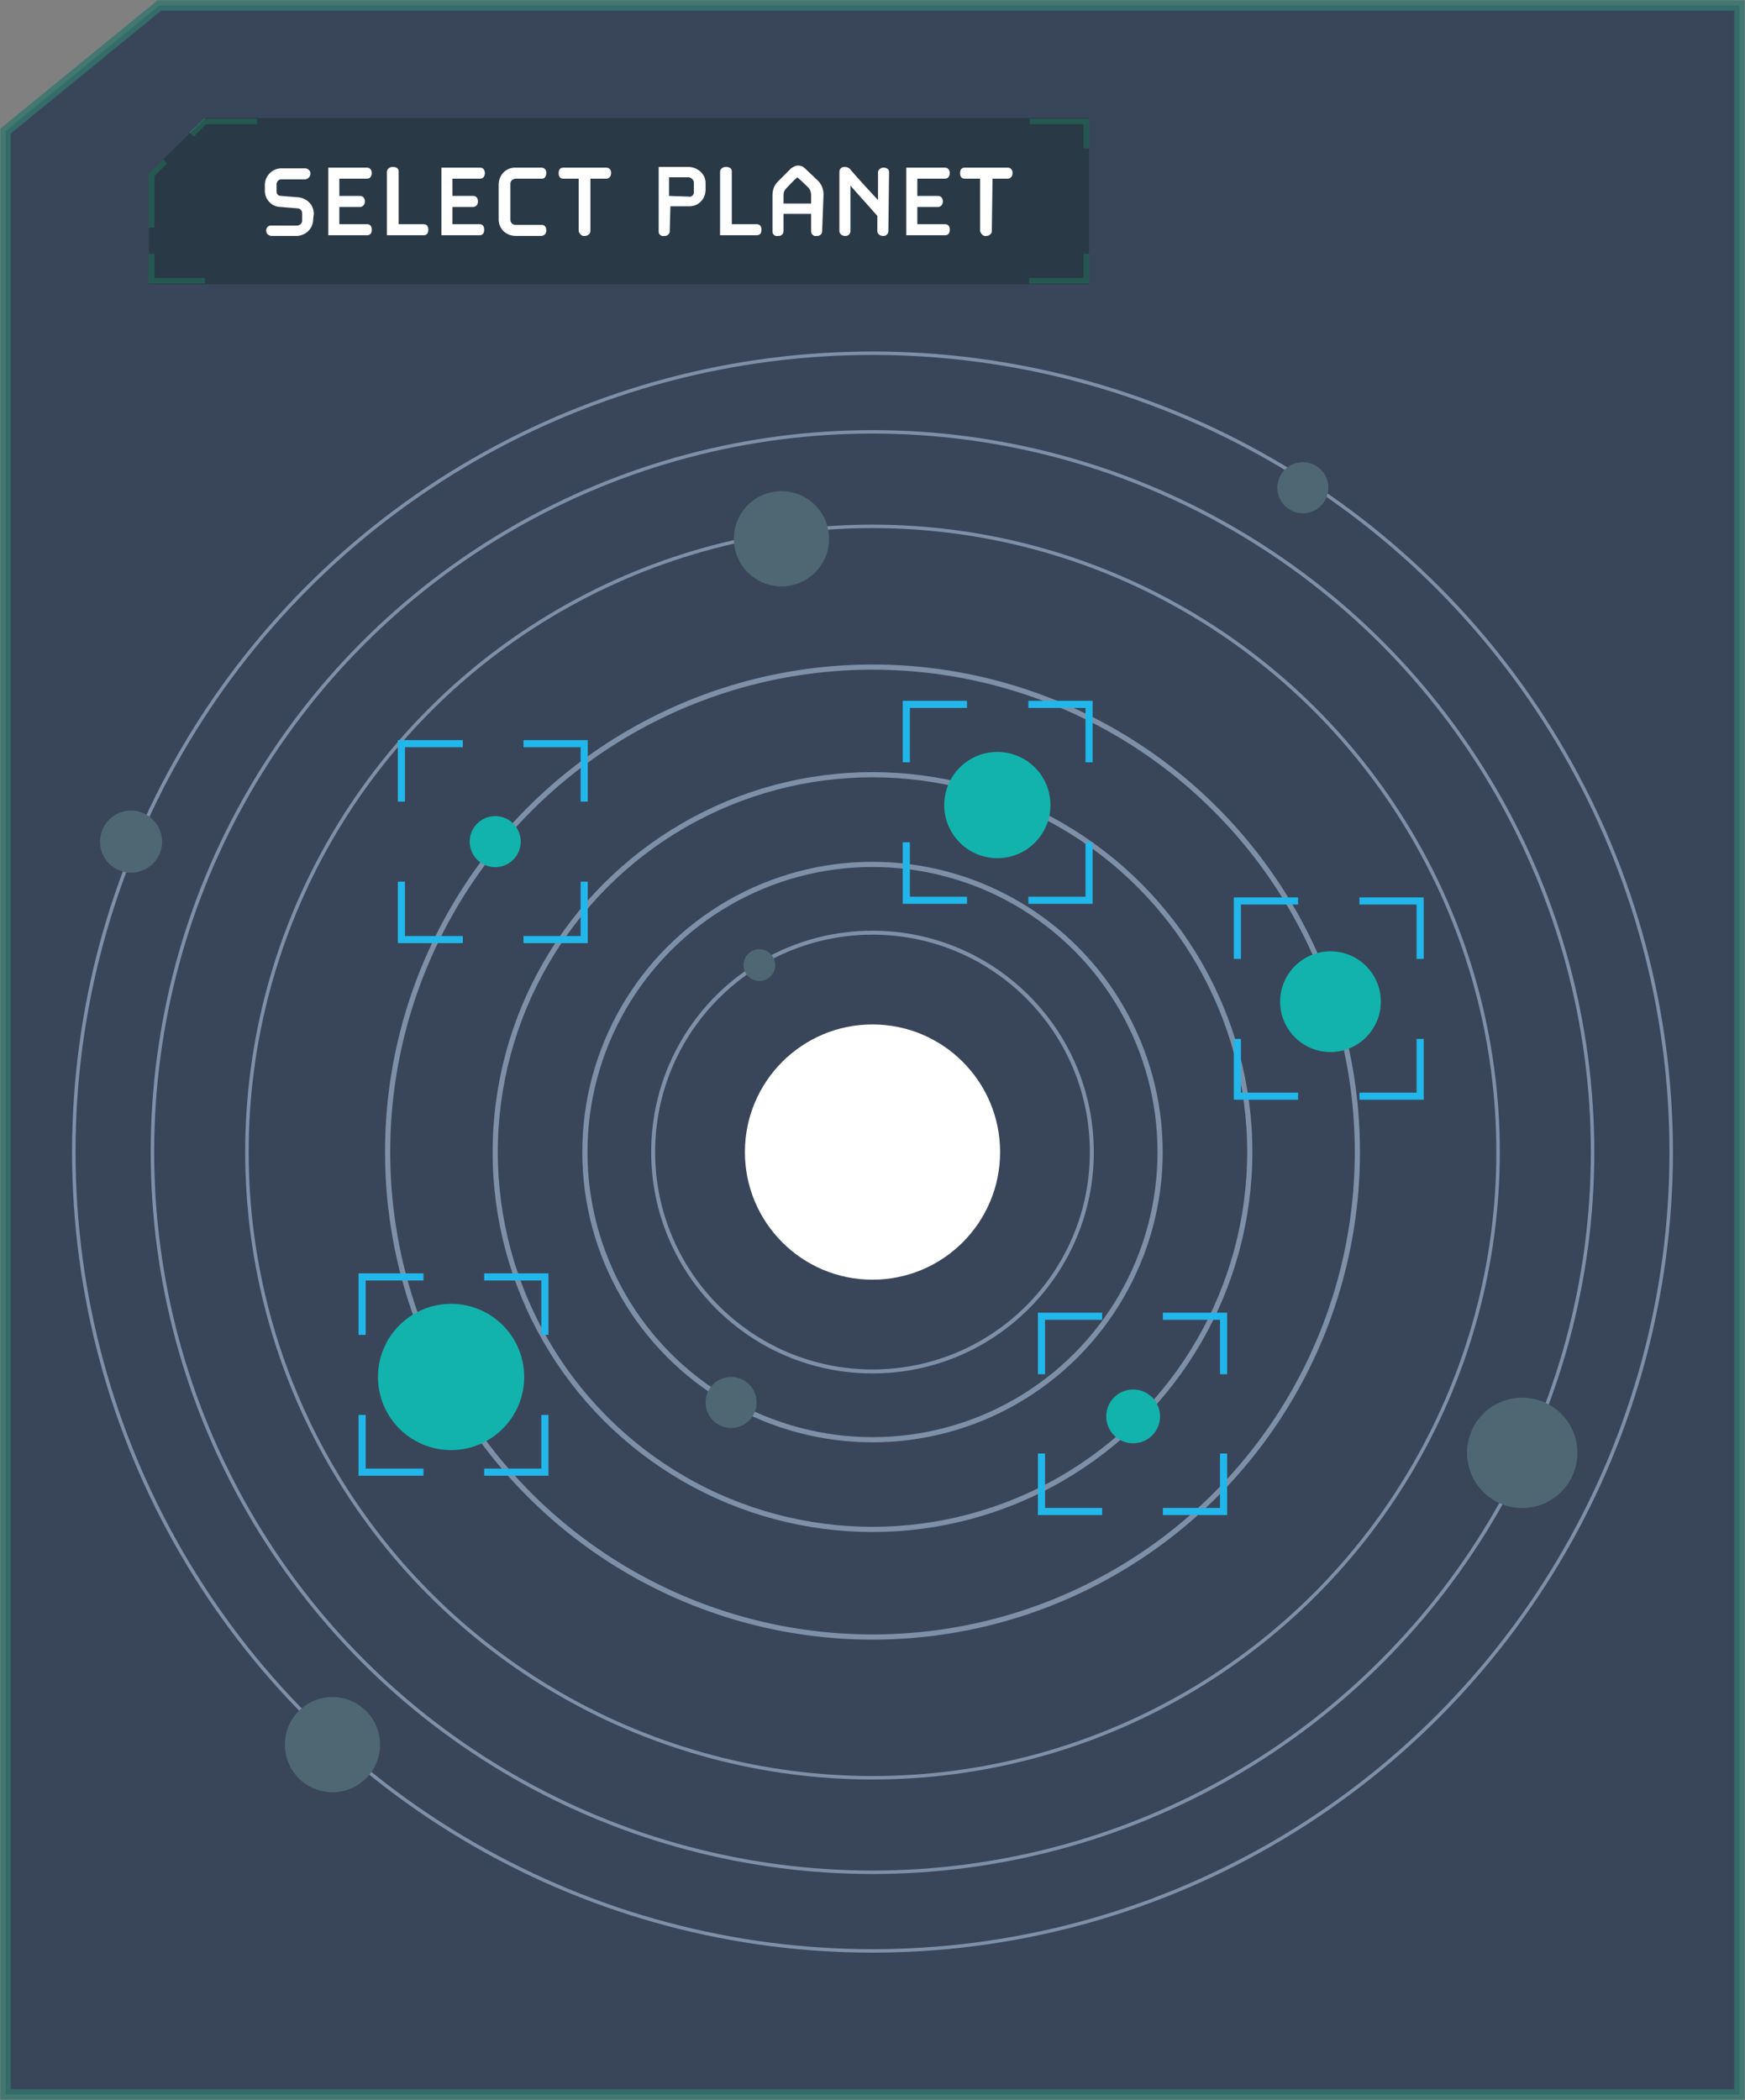 <svg version="1.1" id="Layer_1" xmlns="http://www.w3.org/2000/svg" x="0" y="0" viewBox="0 0 253 304.4" xml:space="preserve"><rect x="0" y="0" width="253" height="304.4" fill="#808080" stroke="none"/><style>.st3{fill:#fff}.st4,.st6{fill:none;stroke:#7e90a8;stroke-width:.75;stroke-miterlimit:10}.st6{stroke-width:.5}.st7{fill:#12b3ac}.st8{fill:#4f6772}</style><path opacity=".8" fill="#273750" stroke="#33766d" stroke-width="1.5" stroke-miterlimit="10" d="M252.2 303.6V.8H23.1L.8 19v284.6z"/><path d="M22.4 33h-.8v-7.9l2.1-2 .5.6-1.8 1.8zm7.3 8.1h-8.1v-4.3h.8v3.5h7.3zm128.2 0h-8.7v-.8h7.9v-3.5h.8zm0-19.6h-.8V18h-7.8v-.8h8.6zM28.1 19.8l-.6-.6 2.1-2h7.7v.8h-7.4z" fill="#33766d"/><path opacity=".35" fill="#102221" d="M157.9 17.1v24.1H21.6V25.1l8.2-8z"/><path class="st3" d="M45.4 31.8c0 1.3-1 2.3-2.3 2.4h-3.7c-.4 0-.8-.3-.8-.7v-.1c0-.4.3-.7.6-.7H43c.4 0 .7-.2.8-.6v-1.2c0-.4-.3-.7-.7-.7l-2.4-.2c-1.3 0-2.3-1.1-2.3-2.3v-.9c0-1.3 1.1-2.4 2.4-2.4h3.4c.4 0 .8.3.8.7v.1c0 .4-.3.7-.7.8h-3.5c-.4 0-.7.3-.7.7v1.1c0 .4.3.6.7.6l2.4.2c1.3.1 2.3 1.1 2.3 2.4l-.1.8zm7.8.7c.5 0 .7.3.7.8s-.2.8-.7.8h-5.6v-9.8h5.6c.5 0 .7.4.7.8s-.2.8-.7.8h-4v2.5h3c.5 0 .7.4.7.8s-.2.7-.6.8h-3.1v2.5h4zm8.2 0c.5 0 .7.3.7.8s-.2.8-.7.8h-5.3v-9.2c0-.4.4-.7.8-.7h.1c.4 0 .8.2.8.6v7.7h3.6zm8.1 0c.5 0 .7.3.7.8s-.2.8-.7.8H64v-9.8h5.6c.5 0 .7.4.7.8s-.2.8-.7.8h-4v2.5h3c.5 0 .7.4.7.8s-.2.7-.6.8h-3.1v2.5h3.9zm8.9 1.7h-3.6c-1.4 0-2.5-1-2.5-2.4v-5c0-1.4 1-2.5 2.4-2.5h3.8c.4 0 .7.3.7.7v.1c0 .4-.2.8-.6.8h-3.8c-.4 0-.8.3-.8.7v5.2c0 .5.3.8.8.8h3.7c.5 0 .7.3.7.8s-.3.8-.8.8zm7.2-.7c0 .4-.4.7-.8.7-.4.1-.8-.3-.9-.7v-7.6h-2.2c-.5 0-.7-.3-.7-.8s.2-.8.7-.8h6.2c.4 0 .7.3.7.7v.1c0 .4-.2.7-.6.8h-2.4v7.6zm11.5 0c0 .4-.3.7-.7.7h-.1c-.4.1-.8-.2-.8-.6v-9.4h4.3c1.3 0 2.5 1 2.5 2.3v1c0 1.3-1 2.4-2.3 2.4h-2.8l-.1 3.6zm2.7-5c.4.1.8-.2.8-.6v-1.4c0-.4-.3-.7-.7-.8H97v2.7l2.8.1zm9.9 4c.5 0 .7.3.7.8s-.2.8-.7.8h-5.3v-9.2c0-.4.4-.7.8-.7h.1c.4 0 .8.2.8.6v7.7h3.6zm9.5 1c0 .4-.3.7-.7.7h-.1c-.4.1-.8-.2-.8-.7V31h-4v2.5c0 .4-.3.7-.7.7h-.1c-.4.1-.8-.2-.8-.6v-5.3c0-.7.2-1.4.8-2l1.9-1.9c.3-.2.6-.4 1-.4s.7.1 1 .4l1.9 1.8c.5.5.8 1.2.8 2l-.2 5.3zm-1.6-4v-1.2c0-.4-.1-.7-.3-1-.6-.6-1.1-1.1-1.7-1.6-.6.5-1.1 1.1-1.6 1.6-.3.3-.4.6-.4 1v1.2h4zm11.2 4c0 .4-.3.7-.7.7h-.1c-.4 0-.8-.3-.8-.7v-2.2c-1.3-1.5-2.6-2.9-3.9-4.4v6.6c0 .4-.3.7-.7.7h-.1c-.4 0-.8-.3-.8-.7v-8.6c0-.4.3-.7.7-.7h.1c.4 0 .7.2.9.5 1.2 1.4 2.6 2.9 3.9 4.3v-4c0-.4.4-.7.8-.7s.8.2.8.6v.1l-.1 8.5zm8.2-1c.5 0 .7.3.7.8s-.2.8-.7.8h-5.6v-9.8h5.6c.5 0 .7.4.7.8s-.2.8-.7.8h-4v2.5h3c.5 0 .7.4.7.8s-.2.7-.6.8H133v2.5h4zm6.8 1c0 .4-.4.7-.8.7-.4.1-.8-.3-.9-.7v-7.6h-2.2c-.5 0-.7-.3-.7-.8s.2-.8.7-.8h6.2c.4 0 .7.3.7.7v.1c0 .4-.2.7-.6.8h-2.3l-.1 7.6z"/><circle class="st3" cx="126.5" cy="167" r="18.5"/><circle class="st4" cx="126.5" cy="167" r="41.7"/><circle cx="126.5" cy="167" r="31.8" fill="none" stroke="#7e90a8" stroke-width=".572" stroke-miterlimit="10"/><circle class="st4" cx="126.5" cy="167" r="54.7"/><circle class="st4" cx="126.5" cy="167" r="70.3"/><circle class="st6" cx="126.5" cy="167" r="90.7"/><circle class="st6" cx="126.5" cy="167" r="104.4"/><circle class="st6" cx="126.5" cy="167" r="115.8"/><circle class="st7" cx="192.9" cy="145.2" r="7.3"/><circle class="st7" cx="144.6" cy="116.7" r="7.7"/><circle transform="rotate(-17.157 164.346 205.341)" class="st7" cx="164.3" cy="205.3" r="3.9"/><circle class="st7" cx="71.8" cy="122" r="3.7"/><circle class="st8" cx="188.9" cy="70.7" r="3.7"/><circle class="st8" cx="110.1" cy="139.9" r="2.3"/><circle class="st8" cx="106" cy="203.3" r="3.7"/><circle class="st8" cx="220.7" cy="210.6" r="8"/><circle class="st8" cx="19" cy="122" r="4.5"/><circle class="st8" cx="48.2" cy="252.9" r="6.9"/><circle class="st8" cx="113.3" cy="78.1" r="6.9"/><circle class="st7" cx="65.4" cy="199.6" r="10.6"/><path d="M52.5 193.5v-8.4h8.9m17.6 8.4v-8.4h-8.8m8.8 20v8.3h-8.8m-17.7-8.3v8.3h8.9m-3.2-97.2v-8.4h8.9m17.6 8.4v-8.4h-8.8m8.8 20v8.4h-8.8m-17.7-8.4v8.4h8.9m64.3-25.7v-8.4h8.8m17.7 8.4v-8.4h-8.8m8.8 20v8.4h-8.8m-17.7-8.4v8.4h8.8m39.2 8.5v-8.4h8.8m17.7 8.4v-8.4h-8.8m8.8 20v8.3h-8.8m-17.7-8.3v8.3h8.8M151 199.2v-8.4h8.8m17.6 8.4v-8.4h-8.8m8.8 19.9v8.4h-8.8m-17.6-8.4v8.4h8.8" fill="none" stroke="#21b7eb" stroke-width="1.032" stroke-miterlimit="10"/></svg>